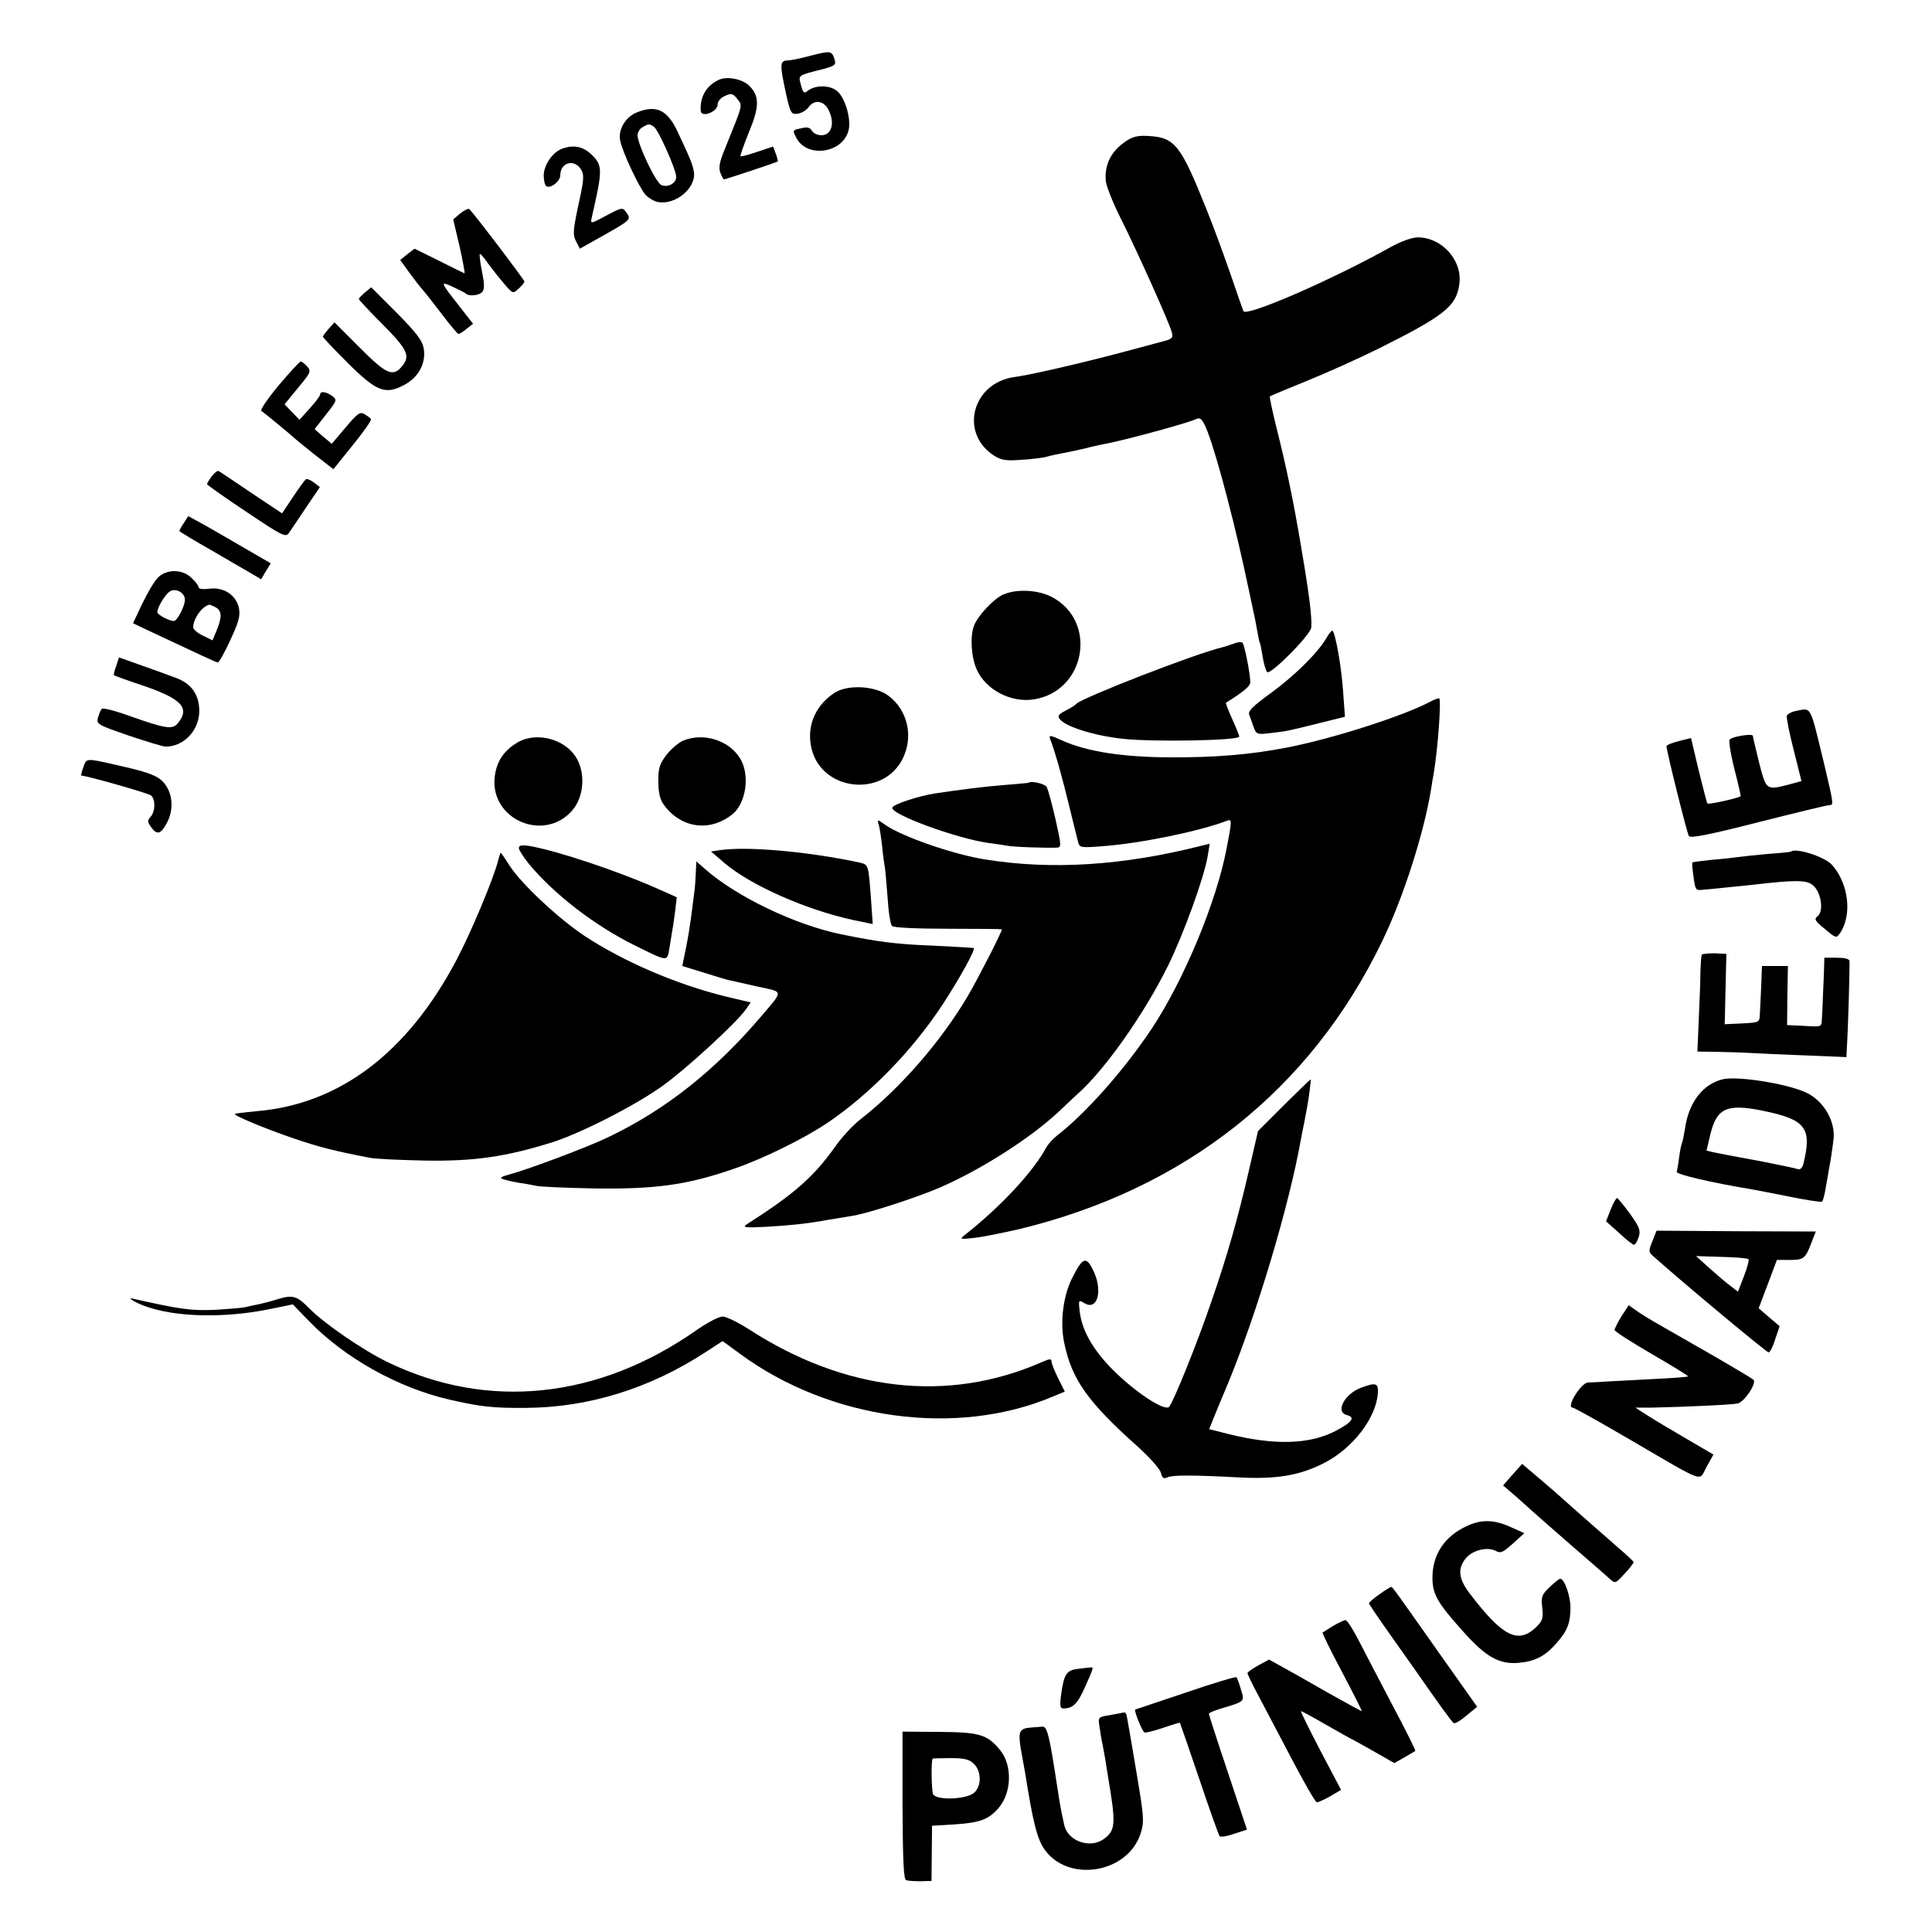 <?xml version="1.0" standalone="no"?>
<!DOCTYPE svg PUBLIC "-//W3C//DTD SVG 20010904//EN"
 "http://www.w3.org/TR/2001/REC-SVG-20010904/DTD/svg10.dtd">
<svg version="1.0" xmlns="http://www.w3.org/2000/svg"
 width="700pt" height="700pt" viewBox="0 0 700 700"
 preserveAspectRatio="xMidYMid meet">
<g transform="translate(0,700) scale(0.1,-0.1)"
fill="#000000" stroke="none">
<path d="M2940 6799 c-36 -10 -75 -18 -87 -18 -28 -1 -28 -15 -5 -121 16 -71
19 -75 42 -72 14 2 31 12 39 23 23 32 60 24 76 -16 20 -45 6 -85 -29 -85 -14
0 -29 7 -34 16 -7 12 -17 15 -40 9 -31 -6 -31 -7 -17 -34 39 -76 171 -56 190
29 9 42 -14 118 -43 141 -28 22 -80 21 -107 -1 -11 -10 -16 -6 -23 22 -10 37
-13 34 81 58 41 11 47 15 41 34 -10 32 -14 33 -84 15z"/>
<path d="M2605 6711 c-45 -20 -70 -62 -66 -113 2 -26 61 -3 61 23 0 11 11 25
26 31 23 11 29 10 45 -10 20 -26 23 -14 -44 -180 -20 -48 -24 -69 -17 -88 5
-13 11 -24 13 -24 5 0 192 62 195 65 1 1 -2 14 -7 28 l-10 26 -57 -19 c-32
-11 -59 -18 -61 -16 -2 2 12 41 30 86 39 93 39 131 3 168 -24 25 -80 37 -111
23z"/>
<path d="M2308 6593 c-41 -16 -69 -62 -61 -102 7 -40 70 -173 92 -197 12 -12
32 -24 45 -26 64 -12 140 52 130 110 -5 27 -10 41 -59 145 -37 79 -77 98 -147
70z m61 -52 c16 -10 81 -156 81 -182 0 -23 -29 -39 -53 -30 -20 7 -87 148 -87
181 0 10 8 24 18 29 21 13 24 13 41 2z"/>
<path d="M4085 6492 c-59 -37 -85 -89 -78 -151 3 -19 27 -80 55 -135 59 -118
176 -378 184 -411 5 -19 0 -24 -33 -32 -21 -6 -90 -24 -153 -41 -143 -38 -330
-81 -384 -88 -154 -21 -201 -204 -74 -285 27 -17 44 -19 98 -15 36 2 75 7 88
10 24 7 37 9 97 21 22 5 42 9 45 10 14 4 67 16 85 19 79 16 294 75 317 87 14
7 21 3 32 -19 28 -53 94 -296 143 -517 8 -38 21 -99 29 -135 8 -36 17 -81 20
-100 3 -19 7 -37 9 -40 2 -3 6 -26 10 -50 4 -25 11 -49 16 -55 12 -12 159 136
160 162 3 37 -8 123 -37 293 -28 167 -54 292 -91 438 -14 57 -24 105 -22 106
2 2 63 27 134 56 72 29 189 82 260 117 242 121 283 154 293 238 9 84 -65 165
-151 165 -20 0 -60 -14 -98 -35 -217 -121 -526 -255 -534 -232 -3 7 -23 65
-45 129 -22 64 -62 174 -90 243 -91 227 -113 256 -204 262 -38 3 -59 -1 -81
-15z"/>
<path d="M2034 6460 c-33 -13 -64 -59 -64 -96 0 -18 4 -35 10 -39 15 -9 50 18
50 40 0 46 49 60 74 23 13 -21 13 -34 -8 -129 -20 -94 -21 -110 -9 -133 l14
-27 57 32 c134 75 131 73 109 102 -11 16 -16 15 -70 -14 -58 -31 -58 -31 -53
-7 41 178 40 189 -4 231 -31 28 -66 33 -106 17z"/>
<path d="M1668 6227 l-26 -22 23 -97 c12 -54 20 -98 18 -98 -2 0 -43 20 -92
45 l-89 44 -26 -20 -26 -21 31 -43 c18 -25 39 -52 48 -62 9 -10 41 -51 71 -90
30 -40 58 -73 61 -73 4 0 17 8 30 19 l23 18 -50 64 c-70 89 -70 91 -24 70 22
-10 43 -21 47 -24 11 -12 50 -8 61 6 8 9 7 31 -2 75 -7 34 -10 62 -7 62 3 0
16 -15 28 -33 13 -17 38 -50 57 -72 34 -40 34 -40 55 -21 12 11 21 22 21 26 0
6 -173 234 -199 262 -3 4 -18 -3 -33 -15z"/>
<path d="M1323 5941 c-13 -11 -23 -22 -23 -24 0 -3 36 -42 80 -86 95 -95 107
-119 79 -155 -34 -44 -58 -34 -156 65 l-91 91 -21 -23 c-11 -13 -21 -25 -21
-29 0 -3 40 -45 88 -93 105 -105 137 -118 204 -83 54 27 83 81 73 134 -5 29
-27 57 -98 129 l-92 92 -22 -18z"/>
<path d="M1010 5604 c-40 -48 -68 -89 -63 -93 10 -6 97 -78 117 -96 6 -6 41
-34 77 -63 l67 -52 70 87 c39 48 69 90 66 95 -3 4 -14 12 -24 18 -16 9 -26 1
-68 -49 l-50 -59 -31 26 -31 27 41 53 c40 50 41 53 23 67 -22 16 -44 19 -44 6
0 -5 -17 -28 -38 -51 l-37 -41 -27 28 -27 28 49 60 c46 55 48 60 33 77 -9 10
-19 18 -23 18 -5 0 -40 -39 -80 -86z"/>
<path d="M768 5275 c-10 -13 -18 -26 -18 -29 0 -3 64 -48 142 -100 128 -86
143 -94 154 -78 7 10 35 51 62 92 l51 75 -22 17 c-12 9 -25 14 -28 12 -4 -2
-25 -31 -47 -64 l-40 -60 -111 74 c-61 41 -114 77 -118 79 -5 3 -16 -6 -25
-18z"/>
<path d="M666 5105 c-9 -13 -16 -26 -16 -29 0 -2 53 -34 118 -71 64 -37 131
-76 148 -86 l30 -18 17 29 18 29 -93 54 c-51 30 -118 68 -149 86 l-57 31 -16
-25z"/>
<path d="M571 4906 c-12 -12 -37 -55 -56 -94 l-33 -70 31 -15 c219 -103 270
-127 276 -127 5 0 25 36 45 80 30 64 37 87 32 115 -9 48 -55 79 -107 72 -22
-3 -39 -1 -39 4 0 6 -11 21 -25 34 -33 34 -93 34 -124 1z m99 -79 c0 -23 -28
-77 -40 -77 -17 0 -60 23 -60 32 0 18 30 67 47 76 21 12 53 -6 53 -31z m111
-27 c23 -13 24 -35 4 -84 l-15 -36 -35 17 c-19 9 -35 23 -35 30 0 31 32 76 58
82 2 1 12 -4 23 -9z"/>
<path d="M3635 4846 c-34 -15 -92 -76 -106 -113 -15 -39 -10 -115 10 -159 33
-74 125 -121 207 -108 188 30 232 283 65 371 -50 26 -127 30 -176 9z"/>
<path d="M4805 4687 c-31 -53 -115 -136 -203 -200 -61 -44 -81 -64 -76 -76 3
-9 11 -29 16 -45 10 -27 13 -28 62 -22 60 7 65 8 180 37 l89 22 -7 96 c-6 86
-27 205 -38 216 -2 2 -13 -10 -23 -28z"/>
<path d="M4470 4668 c-14 -5 -32 -11 -40 -13 -94 -21 -514 -185 -530 -205 -3
-4 -20 -15 -38 -24 -28 -15 -32 -20 -21 -33 23 -27 125 -59 229 -70 113 -12
420 -6 420 8 0 5 -12 34 -26 65 -14 31 -24 57 -22 58 63 39 88 60 88 74 0 30
-21 136 -28 143 -4 4 -18 3 -32 -3z"/>
<path d="M421 4587 c-6 -16 -10 -32 -8 -34 2 -1 50 -19 108 -38 139 -48 169
-81 122 -137 -19 -22 -46 -17 -168 26 -54 20 -102 32 -106 28 -4 -4 -10 -18
-14 -32 -6 -24 -2 -26 111 -65 65 -22 125 -40 133 -40 66 -1 123 58 123 129 0
59 -29 100 -85 120 -23 9 -79 29 -124 45 l-82 29 -10 -31z"/>
<path d="M3021 4488 c-70 -47 -100 -124 -80 -203 39 -152 258 -175 329 -35 41
81 19 177 -52 230 -49 36 -150 41 -197 8z"/>
<path d="M5179 4456 c-100 -52 -356 -134 -519 -165 -129 -25 -257 -36 -425
-35 -169 1 -295 21 -382 59 -48 22 -54 23 -48 7 17 -43 46 -146 70 -247 15
-60 29 -119 32 -129 5 -17 12 -18 87 -12 138 10 351 54 451 92 19 8 19 2 0
-96 -36 -195 -156 -482 -272 -657 -101 -151 -238 -306 -344 -388 -14 -11 -31
-30 -38 -42 -46 -87 -165 -215 -296 -318 -19 -15 -16 -16 35 -10 30 3 102 18
160 31 603 145 1058 505 1318 1044 77 159 151 391 177 550 3 19 7 46 10 60 15
90 28 270 19 270 -5 0 -21 -6 -35 -14z"/>
<path d="M6502 4423 c-13 -3 -25 -10 -28 -16 -2 -7 9 -63 25 -125 l28 -112
-40 -11 c-88 -23 -87 -24 -113 76 -12 50 -23 94 -23 99 -1 9 -72 -2 -84 -13
-4 -5 3 -52 17 -107 14 -54 24 -99 23 -99 -17 -9 -118 -31 -121 -26 -2 3 -16
58 -32 122 l-27 115 -44 -11 c-24 -6 -44 -14 -45 -18 -1 -14 74 -314 81 -326
6 -9 71 4 252 50 134 34 250 62 257 62 16 0 16 2 -18 146 -55 225 -44 206
-108 194z"/>
<path d="M1867 4305 c-47 -31 -69 -69 -75 -123 -14 -152 178 -234 280 -120 48
54 51 151 6 207 -49 61 -149 79 -211 36z"/>
<path d="M2474 4316 c-17 -8 -44 -31 -60 -52 -24 -32 -29 -47 -29 -95 1 -43 6
-66 21 -86 63 -85 167 -98 248 -33 50 41 64 144 27 203 -41 66 -134 94 -207
63z"/>
<path d="M302 4220 c-6 -16 -9 -30 -8 -30 19 0 244 -64 253 -72 17 -14 16 -58
-1 -77 -13 -14 -12 -19 3 -40 21 -28 35 -23 58 22 29 58 13 131 -36 160 -26
15 -62 26 -161 48 -98 22 -97 22 -108 -11z"/>
<path d="M3727 4164 c-1 -1 -39 -4 -85 -8 -76 -6 -156 -16 -256 -31 -61 -10
-149 -39 -153 -51 -8 -24 233 -112 347 -128 25 -3 55 -8 68 -10 21 -5 149 -9
183 -7 15 1 14 11 -7 104 -13 56 -27 108 -32 116 -6 11 -56 23 -65 15z"/>
<path d="M3183 4014 c4 -10 9 -46 13 -79 3 -33 8 -68 10 -78 2 -10 6 -60 10
-110 3 -51 10 -96 16 -102 5 -6 87 -10 203 -10 107 0 195 -1 195 -2 0 -10 -84
-174 -123 -241 -98 -166 -245 -335 -390 -448 -26 -20 -68 -65 -92 -100 -78
-109 -147 -170 -321 -281 -15 -10 -2 -12 71 -8 87 5 142 11 195 20 14 3 41 7
60 10 19 3 46 8 60 10 59 10 234 67 317 103 151 66 329 180 432 277 25 24 55
52 66 62 101 90 242 292 327 464 57 116 132 323 144 399 l7 43 -29 -7 c-283
-72 -542 -89 -784 -50 -116 18 -302 83 -362 125 -28 20 -30 21 -25 3z"/>
<path d="M1880 3927 c0 -7 17 -33 37 -58 93 -111 237 -222 382 -294 124 -61
118 -61 127 -7 4 26 9 54 10 62 2 8 6 38 10 67 l6 52 -58 26 c-154 69 -374
142 -476 160 -29 4 -38 2 -38 -8z"/>
<path d="M2610 3920 l-34 -5 49 -42 c95 -81 299 -171 469 -207 l68 -14 -6 87
c-10 133 -8 128 -47 137 -186 39 -399 58 -499 44z"/>
<path d="M6488 3914 c-2 -1 -39 -5 -83 -8 -44 -4 -91 -9 -105 -11 -14 -2 -56
-7 -95 -10 -38 -4 -71 -8 -73 -10 -2 -1 0 -25 4 -52 6 -46 8 -50 31 -47 13 1
55 5 93 9 38 4 82 8 97 10 147 17 189 17 211 -2 30 -24 41 -93 18 -112 -14
-11 -11 -17 26 -47 39 -33 41 -34 54 -16 46 66 32 182 -29 249 -26 29 -132 63
-149 47z"/>
<path d="M1805 3883 c-15 -63 -100 -265 -151 -361 -177 -336 -424 -523 -724
-548 -41 -4 -77 -8 -79 -10 -6 -5 108 -53 214 -89 88 -30 141 -44 275 -70 19
-4 109 -8 200 -10 178 -3 294 14 460 66 102 32 301 133 401 205 84 60 264 225
300 275 l19 27 -93 22 c-177 44 -366 125 -509 219 -95 63 -227 187 -270 252
-17 27 -32 49 -34 49 -1 0 -5 -12 -9 -27z"/>
<path d="M2521 3837 c-1 -23 -3 -53 -5 -67 -2 -14 -7 -52 -11 -85 -4 -33 -13
-88 -20 -122 l-13 -63 81 -25 c44 -14 87 -27 96 -28 9 -2 53 -12 98 -22 93
-20 92 -12 13 -105 -169 -199 -351 -343 -560 -442 -73 -35 -281 -113 -350
-132 -40 -11 -42 -14 -22 -20 13 -4 37 -9 55 -12 18 -2 43 -7 57 -10 14 -4
111 -8 215 -10 222 -3 337 13 506 72 105 36 255 110 339 167 153 104 305 260
415 427 60 92 120 199 113 205 -2 1 -70 5 -153 9 -130 5 -197 14 -328 41 -166
34 -378 136 -491 235 l-33 29 -2 -42z"/>
<path d="M6166 3541 c-2 -3 -4 -31 -5 -61 0 -30 -3 -108 -6 -172 l-5 -118 67
-1 c38 -1 93 -2 123 -4 30 -2 121 -6 203 -9 l147 -6 1 23 c6 101 11 295 10
325 -1 8 -17 12 -46 12 l-45 0 -1 -37 c-1 -21 -2 -65 -4 -98 -1 -33 -3 -73 -4
-88 -1 -28 -1 -28 -63 -24 l-63 3 1 107 2 107 -47 0 -47 0 -3 -77 c-2 -43 -4
-89 -5 -103 -1 -24 -5 -25 -64 -28 l-63 -3 3 128 3 127 -43 2 c-23 0 -44 -2
-46 -5z"/>
<path d="M6244 3090 c-73 -16 -126 -84 -139 -180 -4 -24 -9 -48 -11 -52 -2 -4
-7 -26 -10 -50 -3 -24 -7 -48 -9 -54 -2 -9 131 -40 260 -61 17 -3 82 -15 145
-28 63 -13 118 -21 121 -19 4 2 10 25 14 51 5 27 10 55 11 63 5 22 17 103 18
120 3 67 -43 138 -106 164 -75 32 -242 57 -294 46z m141 -114 c158 -32 181
-62 149 -193 -4 -15 -12 -22 -20 -19 -7 3 -62 14 -121 26 -142 26 -153 29
-184 35 l-26 6 13 55 c23 99 59 116 189 90z"/>
<path d="M4651 2995 l-93 -93 -33 -143 c-39 -170 -79 -311 -136 -475 -51 -150
-138 -365 -153 -381 -16 -18 -125 54 -206 136 -71 72 -110 141 -118 209 -5 42
-4 43 16 31 49 -31 70 47 31 122 -24 48 -37 43 -75 -33 -32 -64 -44 -159 -28
-234 27 -132 86 -215 268 -377 42 -38 79 -80 82 -93 5 -19 10 -23 23 -17 18 9
92 9 261 0 135 -7 219 7 307 52 103 52 188 162 195 251 3 39 -6 42 -58 23 -62
-22 -98 -89 -54 -100 31 -8 20 -25 -36 -55 -96 -52 -225 -56 -396 -13 l-67 17
19 47 c10 25 32 78 49 118 105 254 222 645 265 888 3 17 8 41 11 55 12 64 15
78 20 118 3 23 5 42 3 41 -2 -1 -45 -43 -97 -94z"/>
<path d="M5836 2618 l-17 -43 47 -42 c25 -24 50 -43 54 -43 5 0 12 12 17 27 8
24 4 36 -31 85 -23 31 -44 57 -47 57 -3 1 -14 -18 -23 -41z"/>
<path d="M5987 2503 c-15 -37 -15 -39 7 -58 124 -110 407 -345 414 -345 5 0
16 21 24 48 l16 47 -38 32 -38 33 33 87 33 88 46 0 c51 0 57 4 79 62 l16 41
-288 1 -289 2 -15 -38z m348 -65 c3 -3 -4 -30 -16 -61 l-22 -57 -26 20 c-14
10 -48 39 -76 64 l-50 45 92 -3 c51 -1 95 -5 98 -8z"/>
<path d="M1010 2294 c-25 -8 -56 -16 -70 -19 -14 -3 -36 -7 -50 -11 -14 -3
-65 -7 -115 -10 -84 -3 -122 2 -295 41 -14 3 -6 -4 18 -16 103 -49 290 -59
470 -24 l93 19 57 -59 c130 -135 324 -243 510 -286 114 -26 157 -31 277 -30
226 1 449 70 650 201 l63 41 63 -46 c326 -240 787 -303 1136 -154 l41 17 -24
48 c-13 26 -24 53 -24 61 0 11 -8 10 -37 -3 -339 -148 -711 -106 -1060 120
-39 25 -82 46 -95 46 -13 0 -55 -22 -94 -49 -356 -250 -757 -292 -1120 -116
-89 43 -230 140 -284 195 -43 44 -59 49 -110 34z"/>
<path d="M5875 2231 c-14 -23 -25 -45 -25 -50 0 -5 61 -44 135 -87 74 -43 133
-79 131 -81 -1 -2 -54 -6 -117 -9 -63 -3 -139 -8 -169 -9 -30 -2 -64 -4 -76
-4 -26 -1 -81 -91 -56 -91 5 0 98 -52 206 -115 283 -165 250 -153 279 -100
l25 45 -96 56 c-53 31 -117 69 -142 85 l-45 29 60 0 c105 2 289 10 311 15 24
5 70 74 57 86 -4 4 -64 40 -133 80 -120 69 -145 83 -227 130 -21 12 -50 30
-65 41 l-27 19 -26 -40z"/>
<path d="M5480 1657 l-34 -39 29 -25 c17 -14 48 -42 70 -62 22 -20 92 -81 155
-136 63 -55 124 -107 134 -117 18 -16 20 -15 52 20 19 20 33 39 33 42 0 3 -24
25 -53 50 -48 42 -185 162 -210 185 -6 6 -40 35 -76 66 l-65 55 -35 -39z"/>
<path d="M5315 1471 c-81 -37 -125 -103 -125 -188 0 -59 19 -92 112 -195 81
-91 129 -118 198 -113 61 5 98 24 139 71 40 45 51 73 51 130 0 42 -22 104 -37
104 -4 0 -21 -14 -39 -31 -28 -27 -31 -35 -26 -74 4 -40 1 -48 -25 -73 -64
-59 -120 -30 -236 122 -42 54 -47 91 -17 129 24 30 78 44 109 28 18 -10 26 -6
62 26 l42 38 -49 22 c-59 27 -106 29 -159 4z"/>
<path d="M4997 1223 c-20 -14 -37 -29 -37 -32 0 -3 34 -53 75 -111 41 -58 79
-112 85 -120 91 -131 141 -200 147 -203 5 -3 25 9 46 27 l39 32 -138 195
c-177 251 -168 238 -174 239 -3 0 -22 -12 -43 -27z"/>
<path d="M4830 1109 c-19 -12 -36 -23 -38 -24 -2 -2 30 -67 71 -144 41 -78 73
-141 71 -141 -2 0 -57 30 -121 66 -64 37 -139 79 -166 94 l-49 27 -39 -21
c-21 -12 -39 -24 -39 -28 0 -4 16 -38 36 -75 20 -38 74 -141 121 -230 47 -90
89 -163 94 -163 6 0 28 10 49 22 l39 23 -75 142 c-41 79 -73 143 -70 143 3 0
44 -22 92 -50 48 -27 88 -50 89 -50 2 0 37 -20 80 -44 l77 -44 37 21 c20 11
37 22 39 23 2 1 -35 76 -83 166 -47 89 -102 196 -123 236 -20 39 -41 72 -47
72 -5 0 -26 -10 -45 -21z"/>
<path d="M3903 953 c-39 -5 -48 -20 -58 -90 -6 -44 -4 -53 8 -53 34 0 51 16
78 77 33 74 33 74 17 71 -7 0 -28 -3 -45 -5z"/>
<path d="M4295 867 c-99 -33 -181 -61 -182 -61 -5 -4 26 -81 34 -83 5 -2 35 6
68 17 32 11 59 19 60 18 1 -2 33 -93 70 -203 37 -110 70 -203 74 -208 4 -4 28
0 53 9 l46 15 -69 207 c-38 113 -69 209 -69 213 0 3 19 11 42 18 90 27 88 25
74 70 -6 22 -14 42 -16 44 -3 3 -86 -22 -185 -56z"/>
<path d="M4065 794 c-5 -1 -27 -5 -48 -9 -38 -6 -39 -7 -33 -43 3 -20 7 -47
10 -58 2 -12 7 -39 11 -60 3 -22 8 -50 10 -64 29 -170 27 -193 -17 -224 -50
-35 -130 -6 -142 52 -12 52 -16 77 -26 142 -28 184 -36 215 -53 214 -9 -1 -27
-2 -39 -3 -45 -3 -50 -13 -39 -80 6 -33 13 -71 15 -83 28 -176 42 -233 66
-272 83 -131 309 -96 354 55 12 39 10 61 -15 209 -15 91 -30 178 -33 193 -5
33 -7 35 -21 31z"/>
<path d="M3270 459 c1 -198 4 -268 13 -271 7 -3 30 -4 52 -4 l40 1 1 100 1
100 84 5 c90 6 121 18 157 59 48 56 51 157 4 212 -46 55 -74 63 -220 64 l-132
1 0 -267z m258 151 c28 -27 29 -80 2 -105 -27 -25 -137 -29 -149 -6 -6 12 -8
117 -2 129 0 1 29 2 64 2 50 0 68 -4 85 -20z"/>
</g>
</svg>
